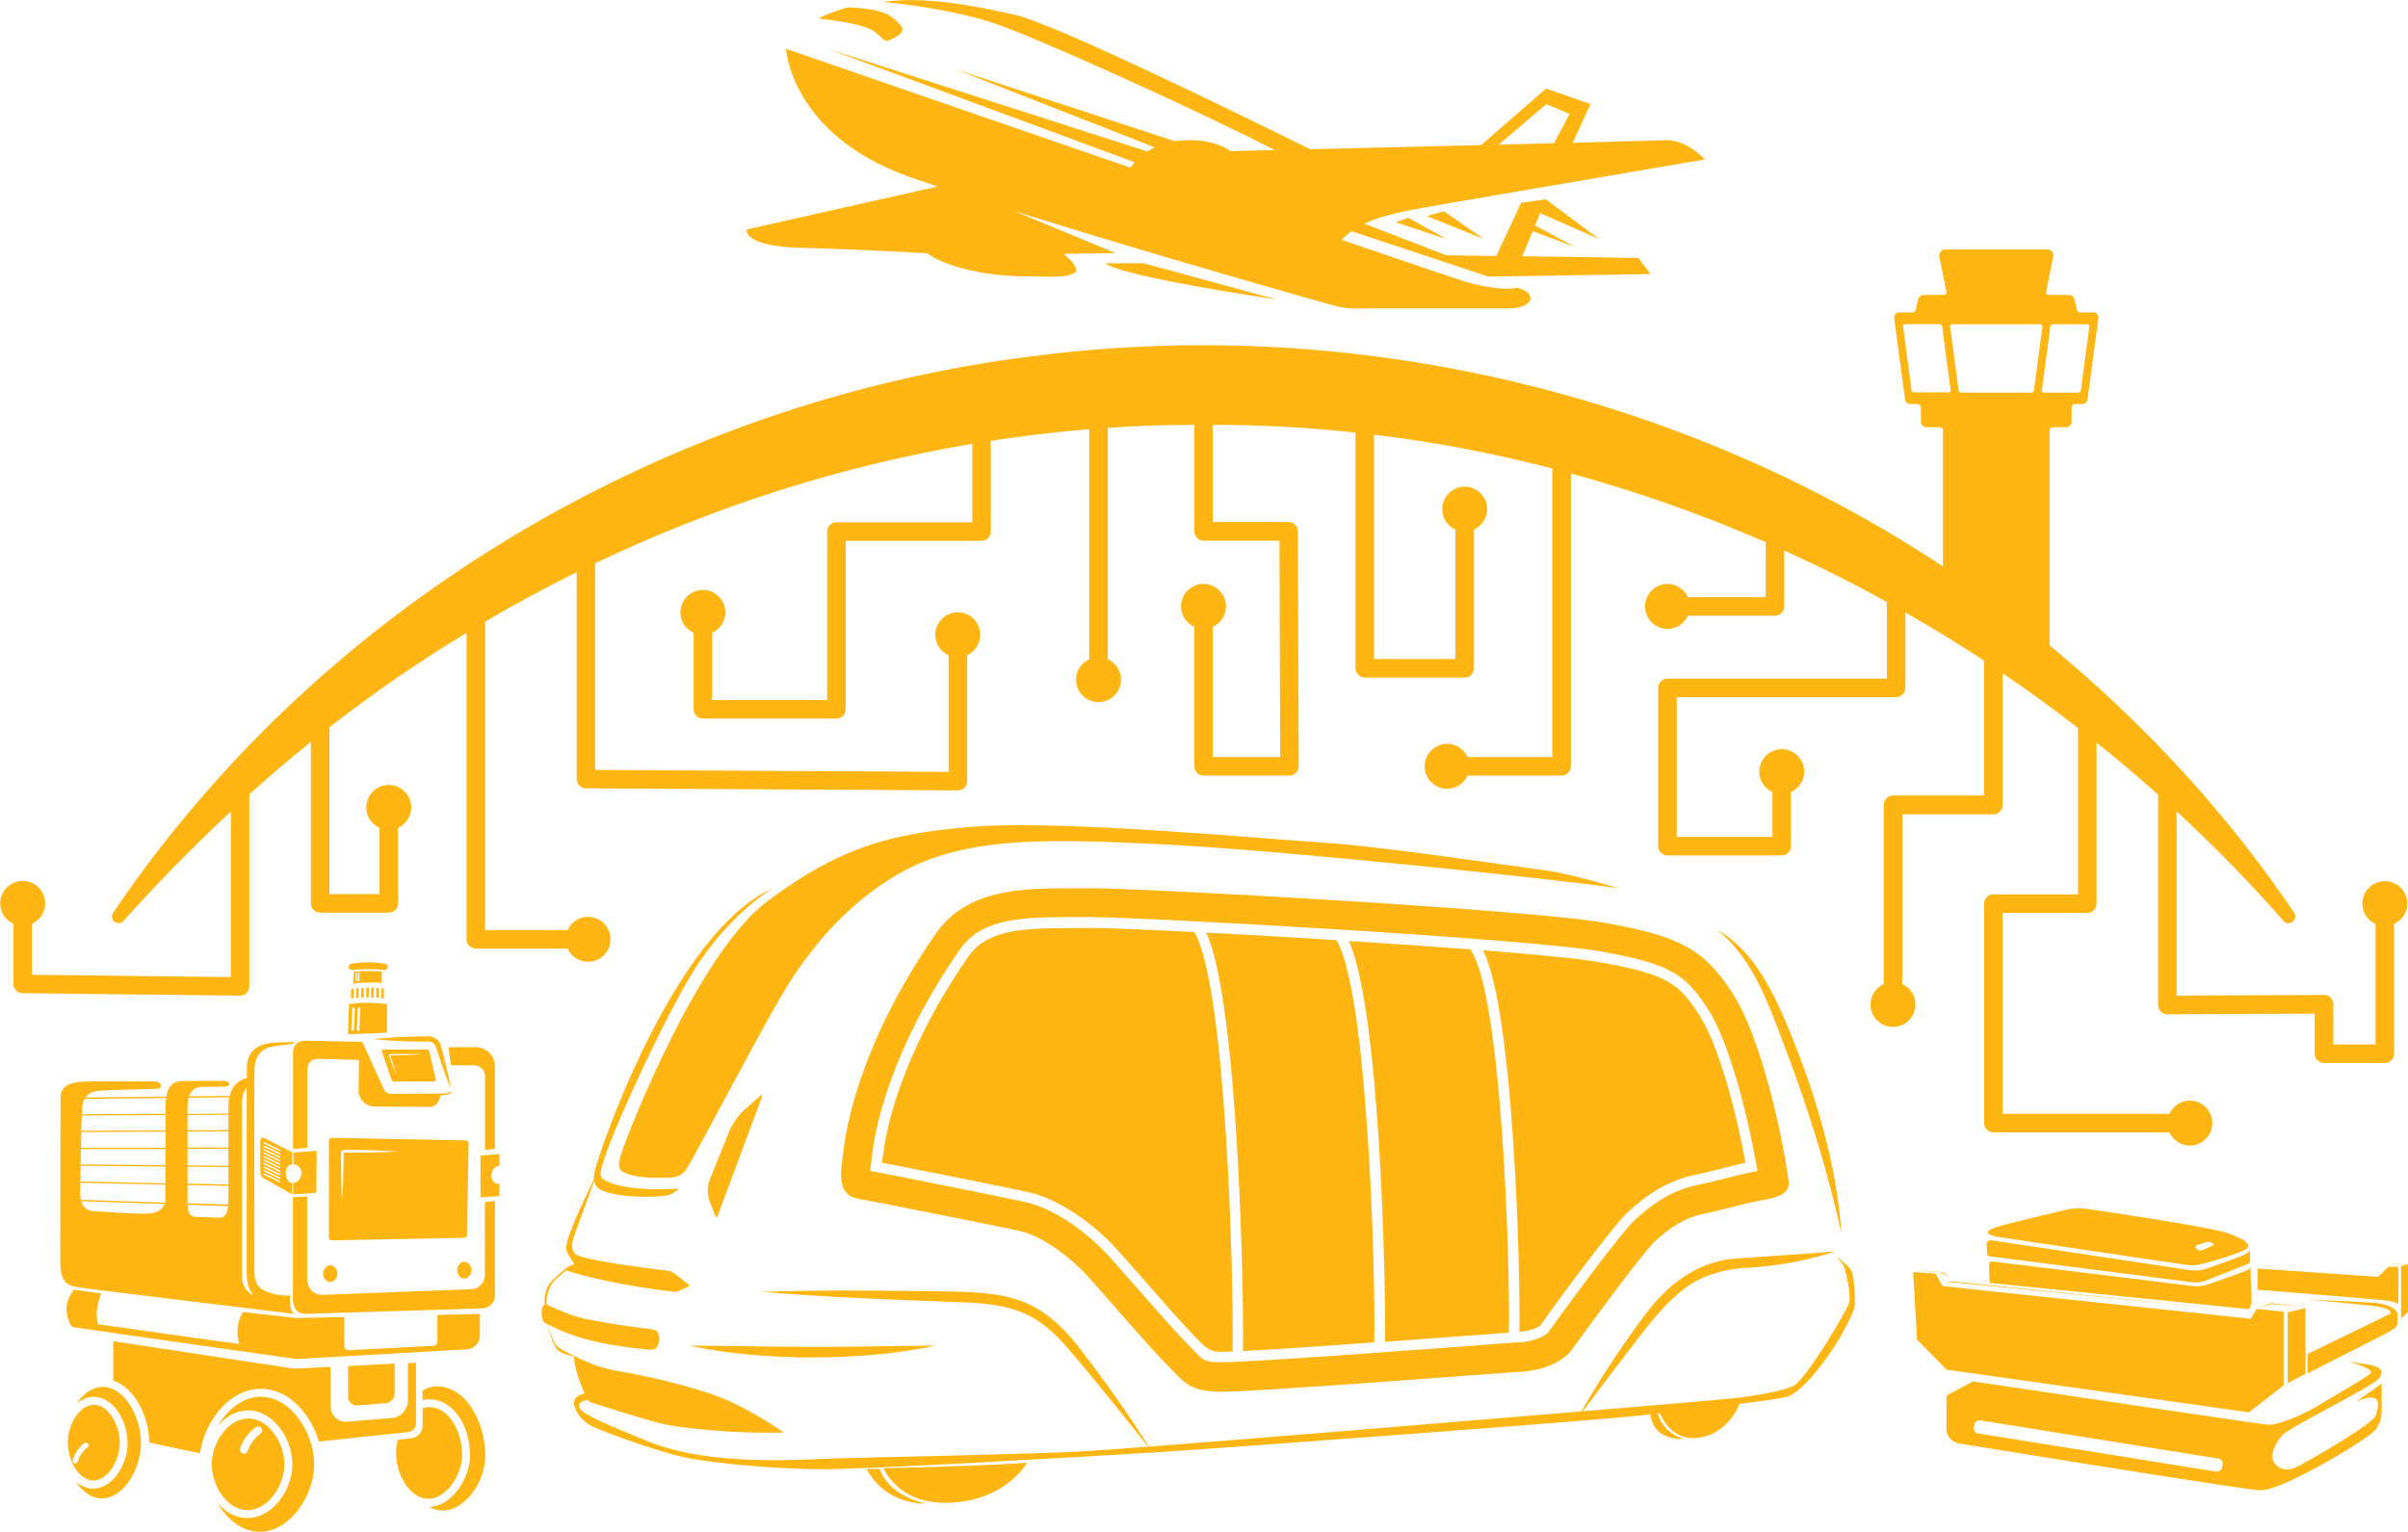 <?xml version="1.0" encoding="UTF-8"?><svg id="a" xmlns="http://www.w3.org/2000/svg" viewBox="0 0 207.74 132.18"><path d="m164.12,84.93v-14.66h7.85c.44,0,.8-.36.8-.8v-11.37c2.21,1.5,4.38,3.08,6.5,4.72v14.36h-7.3c-.44,0-.8.36-.8.8v18.94c0,.44.36.8.8.8h15.19c.31.67.98,1.14,1.76,1.14,1.07,0,1.94-.87,1.94-1.94s-.87-1.94-1.94-1.94c-.79,0-1.46.47-1.76,1.14h-14.39v-17.34h7.3c.44,0,.8-.36.8-.8v-13.9c1.81,1.45,3.58,2.95,5.31,4.49v18.16c0,.21.08.42.24.57.15.15.35.23.56.23h0l12.71-.06v3.46c0,.44.36.8.8.8h5.25c.44,0,.8-.36.8-.8v-11.19c.67-.31,1.14-.98,1.14-1.76,0-1.07-.87-1.94-1.94-1.94s-1.94.87-1.94,1.94c0,.79.47,1.46,1.14,1.76v10.39h-3.64v-3.47c0-.21-.09-.42-.24-.57-.15-.15-.35-.24-.57-.23l-12.71.06v-15.9c3.23,2.98,6.31,6.14,9.23,9.46.19.21.51.26.75.09.26-.18.33-.53.16-.8-5.08-7.55-11.2-14.41-18.03-20.45-1.01-.9-2.03-1.77-3.07-2.62v-18.54c0-.16.13-.29.29-.29h1.14c.26,0,.47-.21.47-.47v-1.24c0-.16.13-.29.29-.29h.63c.23,0,.42-.17.45-.39l.94-7.03c.03-.26-.17-.49-.43-.49h-1.16c-.12,0-.23-.08-.26-.2l-.21-.91c-.05-.24-.26-.4-.5-.4h-1.73c-.14,0-.25-.13-.22-.27l.61-3.03c.06-.32-.18-.62-.51-.62h-8.8c-.33,0-.57.3-.51.62l.61,3.03c.03.14-.08.27-.22.27h-1.73c-.24,0-.45.16-.5.4l-.21.91c-.03.12-.13.2-.26.2h-1.16c-.26,0-.46.23-.43.49l.94,7.03c.03.22.22.39.45.39h.63c.16,0,.29.13.29.29v1.24c0,.26.21.47.47.47h1.14c.16,0,.29.13.29.29v11.72c-22.62-14.96-50.67-21.57-77.62-18.25-27.44,3.18-53.65,16.62-71.9,37.37-3.02,3.41-5.81,7.01-8.34,10.77-.16.23-.12.56.09.75.24.21.6.19.81-.05,2.95-3.3,6.04-6.45,9.26-9.44v14.29l-17.16-.2v-4.4c.67-.31,1.14-.98,1.14-1.76,0-1.07-.87-1.94-1.94-1.94s-1.94.87-1.94,1.94c0,.79.47,1.46,1.14,1.76v5.19c0,.44.35.8.79.8l18.76.21h0c.21,0,.41-.08.56-.23.15-.15.24-.36.24-.57v-16.57c1.73-1.56,3.5-3.07,5.31-4.53v13.94c0,.44.36.8.8.8h5.92c.44,0,.8-.36.8-.8v-6.52c.67-.31,1.14-.98,1.14-1.76,0-1.07-.87-1.94-1.94-1.94s-1.94.87-1.94,1.94c0,.79.47,1.46,1.14,1.76v5.72h-4.32v-14.4c3.78-2.94,7.74-5.67,11.83-8.15v26.45c0,.44.36.8.8.8h7.92c.31.67.98,1.14,1.76,1.14,1.07,0,1.94-.87,1.94-1.94s-.87-1.94-1.94-1.94c-.79,0-1.46.47-1.76,1.14h-7.12v-26.61c2.58-1.52,5.22-2.94,7.9-4.27v17.85c0,.44.36.8.8.8l32.09.18h0c.21,0,.41-.08.56-.23.15-.15.24-.35.24-.57v-10.87c.67-.31,1.13-.98,1.13-1.76,0-1.07-.87-1.94-1.94-1.94s-1.94.87-1.94,1.94c0,.79.47,1.47,1.15,1.77v10.06l-30.49-.17v-17.83c10.3-4.92,21.27-8.42,32.53-10.31v6.77h-11.72c-.44,0-.8.36-.8.8v14.54h-9.92v-5.8c.67-.31,1.14-.98,1.14-1.76,0-1.07-.87-1.94-1.94-1.94s-1.94.87-1.94,1.94c0,.79.47,1.46,1.14,1.76v6.6c0,.44.36.8.8.8h11.52c.44,0,.8-.36.8-.8v-14.54h11.72c.44,0,.8-.36.8-.8v-7.83c2.81-.43,5.64-.77,8.49-1v19.85c-.67.31-1.14.98-1.14,1.76,0,1.07.87,1.94,1.94,1.94s1.94-.87,1.94-1.94c0-.79-.47-1.46-1.14-1.76v-19.97c2.48-.17,4.97-.25,7.47-.26v9.2c0,.44.36.8.8.8h6.54l.06,18.67h-5.81v-11.24c.67-.31,1.14-.98,1.14-1.76,0-1.07-.87-1.94-1.94-1.94s-1.94.87-1.94,1.94c0,.78.47,1.46,1.14,1.76v12.04c0,.44.36.8.8.8h7.41c.21,0,.42-.08.57-.24s.23-.36.23-.57l-.07-20.27c0-.44-.36-.8-.8-.8h-6.54v-8.39c4.13,0,8.24.23,12.31.67v20.34c0,.44.36.8.8.8h8.62c.44,0,.8-.36.8-.8v-11.97c.67-.31,1.14-.98,1.14-1.76,0-1.07-.87-1.94-1.94-1.94s-1.94.87-1.94,1.94c0,.79.47,1.46,1.14,1.76v11.17h-7.02v-19.36c5.2.63,10.33,1.61,15.38,2.92v24.9h-7.31c-.31-.67-.98-1.14-1.76-1.14-1.07,0-1.94.87-1.94,1.94s.87,1.94,1.94,1.94c.79,0,1.46-.47,1.76-1.14h8.11c.44,0,.8-.36.8-.8v-25.27c5.74,1.57,11.36,3.55,16.81,5.93v4.74h-6.71c-.31-.67-.98-1.14-1.76-1.14-1.07,0-1.94.87-1.94,1.94s.87,1.94,1.94,1.94c.79,0,1.46-.47,1.76-1.14h7.51c.44,0,.8-.36.8-.8v-4.82c3.01,1.36,5.96,2.84,8.85,4.44v6.61h-18.93c-.44,0-.8.36-.8.8v13.66c0,.44.36.8.8.8h9.86c.44,0,.8-.36.8-.8v-4.67c.67-.31,1.14-.98,1.14-1.76,0-1.07-.87-1.94-1.94-1.94s-1.94.87-1.94,1.94c0,.79.47,1.46,1.14,1.76v3.87h-8.26v-12.06h18.93c.44,0,.8-.36.8-.8v-6.51c2.3,1.31,4.56,2.7,6.78,4.16v11.64h-7.85c-.44,0-.8.36-.8.8v15.47c-.67.31-1.14.98-1.14,1.76,0,1.07.87,1.94,1.94,1.94s1.94-.87,1.94-1.94c0-.78-.47-1.46-1.14-1.76Zm12.76-56.74c.02-.12.12-.21.24-.21h2.94c.11,0,.2.1.19.21l-.73,5.49c-.02.11-.11.2-.23.2h-2.98c-.1,0-.18-.09-.16-.19l.73-5.49Zm-8.47-.21h7.6c.11,0,.2.1.19.21l-.73,5.49c-.01.11-.11.2-.22.2h-6.06c-.11,0-.21-.08-.22-.2l-.73-5.49c-.01-.11.07-.21.19-.21Zm-3.28,5.89c-.11,0-.21-.08-.22-.2l-.73-5.49c-.02-.11.07-.21.19-.21h2.94c.12,0,.22.09.24.21l.73,5.49c.01.1-.06.19-.16.19h-2.98Z" style="fill:#ffb612;"/><path d="m110.11,25.84l-11.42-3.12h-3.32s.27.93,14.73,3.12Z" style="fill:#ffb612;"/><path d="m69.16,21.39c5.11.13,10.82.46,10.82.46,1.33,1,4.45,1.92,8.1,1.99,3.65.07,3.85.07,4.58-.27s-.9-1.66-.9-1.66l4.48-.07-8.7-3.61c11.65,3.66,26.88,7.98,27.75,8.19,1.13.27,1.73.2,2.72.2h12.01c1.46,0,2.19-.53,1.99-1.06-.2-.53-1.13-.73-1.13-.73-.73.2-2.19.07-4.05-.4-.49-.12-4.89-1.61-11.08-3.73.26-.28.54-.53.84-.75l11.81,3.92,13.99-.22-1.05-1.39-10.01-.15.9-2.16,3.68,1.38s-2.48-1.33-3.48-1.87l.44-1.07,5.08,2.24-4.58-3.43-2.14.3-2.14,4.59-4.33-.06-7.05-2.73c1.79-.85,4.23-1.23,7.62-1.82,5.36-.93,21.75-3.72,21.75-3.72,0,0-.47-.52-1.17-.97s-1.58-.75-2.37-.69c-.22.02-3.39.1-7.85.22l1.52-3.34-3.83-1.34-5.61,4.88c-4.99.12-10.34.25-14.74.36-4.58-2.27-21.87-10.78-25.43-11.59-4.11-.93-7.9-1.59-11.42-1.13,0,0,5.18.46,9.23,1.73,3.61,1.13,18.58,7.95,24.55,11.06-1.48.04-2.77.07-3.79.09-.64-.44-1.65-.88-3.17-.94-.58-.02-1.12.01-1.63.09l-18.88-6.19,17.13,6.72c-.23.1-.44.22-.64.35l-27.58-8.86,26.48,9.79c-.13.15-.24.31-.35.47-14.83-5.11-29.72-10.26-29.72-10.26,0,0,.4,7.37,10.55,11.02.76.27,1.6.56,2.51.87l-16.45,3.7s-.4,1.46,4.71,1.59Zm64.23-12.41l2.02.85-1.35,2.53c-1.5.04-3.1.08-4.76.12l4.1-3.49Z" style="fill:#ffb612;"/><polygon points="124.58 18.24 123.08 18.64 128.01 20.63 124.58 18.24" style="fill:#ffb612;"/><polygon points="120.4 19.18 124.78 20.63 121.49 18.79 120.4 19.18" style="fill:#ffb612;"/><path d="m76.96,3.37c.76-.4,1.19-.73.66-1.28s-1.16-1.38-4.51-1.45c0,0-2.02.6-2.46.96,0,0,3.75.37,4.75,1.1,1,.73.8,1.06,1.56.66Z" style="fill:#ffb612;"/><path d="m171.38,107.29l.06.95c0,.08.07.15.17.17l17.54,2.25c.37.05.76,0,1.1-.13l3.63-1.43c.16-.06.25-.2.25-.36l-.03-.87s-.01.14-.45.39c-.32.18-2.26.86-3.32,1.22-.44.15-.92.2-1.38.13l-17.17-2.58c-.19-.03-.37.1-.39.28Z" style="fill:#ffb612;"/><path d="m194.24,112.09c-.03-.36-.09-2.72-.09-2.72-.24.28-.17.17-.53.34-.26.12-2.07.76-3.1,1.12-.46.16-.95.21-1.44.14l-17.18-2.11c-.17-.02-.32.1-.31.26l.05,1.59,22.39,2.27c.15-.23.24-.59.21-.89Z" style="fill:#ffb612;"/><path d="m188.74,109.17c.6.06.67.02,1.37-.13.7-.16,3.1-.89,3.64-1.23.54-.34.06-.81-1.51-1.38-1.57-.57-12.14-2.1-12.14-2.1-.28-.04-1.09-.11-1.78.05-.76.18-5.8,1.35-6.49,1.66-.69.31-.24.6.73.73.97.13,15.59,2.34,16.19,2.4Zm.77-1.71c.22-.06.88-.29.88-.29.28-.03.74.18.51.3-.23.12-.91.48-1.16.44-.25-.03-.45-.39-.23-.45Z" style="fill:#ffb612;"/><polygon points="194.01 121.88 197.01 119.56 197.01 113.2 195.09 112.99 195.05 112.98 194.7 112.95 194.15 113.81 193.83 113.77 193 113.68 171.66 111.42 171.11 111.36 167.59 110.98 166.97 109.91 165.05 109.78 165.38 115.6 167.94 118.2 194.01 121.88" style="fill:#ffb612;"/><polygon points="198.9 112.88 197.36 113.25 197.36 119.36 198.9 118.56 198.9 112.88" style="fill:#ffb612;"/><path d="m199.07,116.83v1.69c7.22-3.68,7.08-3.57,7.53-3.92.32-.25.24-.56.24-1.14,0-.66-1.24-1-2.28-1.06l-5.67-.27c.9.06,3.9.36,5.7.55,1.04.11,1.44.3,1.59.45.08.08.07.2-.03.27l-7.08,3.45Z" style="fill:#ffb612;"/><path d="m206.92,109.32h-.88l-.89.87-10.39-.72v1.83s9.95.81,10.88.9c.94.1,1.27.33,1.27.33v-3.22Z" style="fill:#ffb612;"/><path d="m196.87,123.87c.83-.82,7.84-4.22,8.38-4.93.55-.72-.09-1.01-.73-1.14-.6-.12-1.74-.27-1.91-.29.23.06,2.22.6,1.91.99-.25.31-2.53,1.58-3.55,2.21-2.47,1.53-3.29,1.7-3.68,1.86-.42.16-1.1.41-1.69.37-.6-.04-25.37-3.73-25.37-3.73l-2.17,1.14c-.08.05-.14.14-.14.24v2.76c0,.6.47,1.12,1.12,1.22,5,.81,25.17,4.08,25.97,4.04,2.01,0,9.36-4.49,9.91-5.21.55-.72.55-1.37.55-1.98v-2.03l-2.21,1.58s1.97-.99,1.89.29c-.03.44-.14.79-.3,1.07,0,0,0,0,0,0-1.03,1.08-5.46,3.6-6.41,4.11-.01,0-.03.01-.04.02-.08.04-.2.09-.36.17-1.13.54-2.17-.24-1.98-1.21.11-.57.43-1.09.81-1.55Zm-5.12,2.49l-.06.29c-.04.23-.28.38-.53.34l-3.99-.64-16.51-2.65c-.25-.04-.41-.26-.37-.49l.05-.29c.02-.09.06-.17.13-.23.1-.09.24-.14.4-.11l20.5,3.29c.25.04.42.26.37.49Z" style="fill:#ffb612;"/><polygon points="195.91 112.46 195.08 112.78 194.83 112.88 195.09 112.8 195.95 112.54 198.71 112.76 195.91 112.46" style="fill:#ffb612;"/><polygon points="206.53 109.02 206.15 109.24 206.54 109.05 207.63 109.07 206.53 109.02" style="fill:#ffb612;"/><polygon points="171.13 110.92 171.64 110.97 193.84 113.18 171.64 110.91 171.13 110.86 168.36 110.57 167.72 110.9 168.38 110.65 171.13 110.92" style="fill:#ffb612;"/><polygon points="168.26 110.43 167.71 109.81 167.13 109.91 167.7 109.91 168.26 110.43" style="fill:#ffb612;"/><polygon points="165.11 109.74 166.09 109.69 167.7 109.81 166.13 109.65 165.11 109.74" style="fill:#ffb612;"/><polygon points="207.74 109.07 207.14 109.27 207.14 113.8 207.74 113.21 207.74 109.07" style="fill:#ffb612;"/><path d="m138.57,79.65c-6.47-1.16-40.89-3.07-44.83-3-4.39.07-10.17-.46-13.17,4.16-5.89,8.55-7.4,15.48-7.74,18.03-.35,2.54-.69,4.27,1.27,4.62,1.96.35,11.79,2.31,13.87,2.77s4.51,2.43,5.78,3.81c1.27,1.39,5.32,6.12,6.82,7.63,1.5,1.5,1.85,2.31,4.39,2.43,2.54.11,24.26-1.62,26.34-1.73,2.08-.12,3.7-1.04,4.27-1.85.58-.81,6.12-8.44,7.28-9.47,1.15-1.04,2.43-1.97,4.16-2.31,1.73-.35,3.58-.92,4.97-1.16,1.39-.23,2.54-.58,2.31-1.73-.58-4.28-2.43-12.48-4.85-16.18-2.43-3.7-4.39-4.85-10.86-6.01Zm12.98,20.97l.08.44-.44.08c-.73.14-1.51.34-2.34.55-.79.2-1.59.4-2.33.55-2.42.48-4.13,1.81-5.35,2.91-1.51,1.35-7.35,9.47-7.6,9.82l-.03.04-.04.04c-.27.24-1.12.71-2.34.78-.59.03-2.63.18-5.21.38-6.36.47-18.18,1.35-20.7,1.35-.08,0-.14,0-.19,0-1.09-.05-1.2-.11-2.08-1.03-.2-.21-.41-.43-.65-.67-.9-.9-2.9-3.19-4.51-5.02-.95-1.08-1.76-2.01-2.24-2.53-1.59-1.73-4.4-3.97-7.09-4.57-1.9-.42-9.93-2.03-13.01-2.62l-.41-.08.05-.42c.04-.35.09-.74.14-1.08l.05-.4c.25-1.84,1.52-8.52,7.32-16.94l.04-.06c1.81-2.78,4.99-2.99,9.63-3,.5,0,.99,0,1.46,0,.05,0,.11,0,.18,0,4.81,0,38.03,1.87,44.17,2.97,5.97,1.06,7.26,1.95,9.2,4.91,1.78,2.71,3.43,8.94,4.22,13.59Z" style="fill:#ffb612;"/><path d="m137.97,83.03c-1.68-.3-5.4-.66-10.02-1.02,1.15,2.36,2.01,7.87,2.59,16.42.47,6.98.58,13.93.54,16.5,0,0,.01,0,.02,0,.95-.05,1.57-.4,1.76-.53.78-1.08,6.17-8.54,7.69-9.91,1.31-1.18,3.15-2.6,5.79-3.13.72-.14,1.51-.35,2.27-.54.69-.18,1.34-.34,1.97-.48-.8-4.5-2.36-10.29-4.01-12.8-1.79-2.73-2.8-3.48-8.59-4.51Z" style="fill:#ffb612;"/><path d="m126.86,81.93c-3.25-.25-6.87-.49-10.49-.72,2.68,5.93,3.19,29.29,3.12,34.58,2.34-.17,4.58-.34,6.38-.47,1.8-.13,3.33-.25,4.3-.32.12-6.05-.59-29.09-3.31-33.06h0Z" style="fill:#ffb612;"/><path d="m104.07,80.49c2.75,6.02,3.25,30.99,3.16,36.1,2.66-.13,7.09-.44,11.33-.75.12-6.33-.59-30.29-3.26-34.71-3.93-.25-7.83-.47-11.23-.65Z" style="fill:#ffb612;"/><path d="m93.96,80.08h-.16c-.48,0-.97.01-1.48.01-4.35,0-7.31.19-8.87,2.59l-.05.07c-5.69,8.26-6.93,14.75-7.17,16.55l-.05.38c-.03.21-.06.43-.09.66,3.39.65,10.75,2.13,12.62,2.54,2.89.64,5.88,3.01,7.56,4.84.48.53,1.3,1.46,2.25,2.54,1.6,1.83,3.59,4.1,4.46,4.98.24.24.46.47.67.68q.67.7,1.46.74s.09,0,.15,0c.26,0,.62,0,1.07-.03.13-6.33-.57-31.75-3.3-36.2-4.37-.22-7.76-.36-9.06-.36Z" style="fill:#ffb612;"/><path d="m114.25,72.72c-4.74-.29-22.47-1.96-30.1-1.39-7.63.58-11.84,1.91-17.91,6.41-6.07,4.51-12.07,20.11-12.57,21.58-.49,1.47-.29,1.7.43,1.97.72.26,1.33.35,3.38.35,1.49,0,1.68-.66,2.08-1.33.41-.67,5.63-10.49,7.14-13.14,1.5-2.66,4.51-7.86,10.28-11.44,5.78-3.58,12.94-3.35,22.88-2.89,9.94.46,34.2,3,39.75,3.81,0,0-4.1-1.27-6.41-1.56-2.31-.29-14.21-2.08-18.95-2.37Z" style="fill:#ffb612;"/><path d="m48.9,107.97s-.02-.03-.03-.05c0,0,0,.02.03.05Z" style="fill:#ffb612;"/><path d="m65.59,94.56l-1.35,1.2c-.59.52-1.04,1.17-1.34,1.9l-1.65,4.09c-.26.64-.26,1.36,0,2l.48,1.21c.03.08.14.08.17,0l3.84-10.31c.03-.09-.07-.16-.14-.1Z" style="fill:#ffb612;"/><path d="m70.08,117.15c3.57-.03,7.14-.28,10.64-1.03-3.56.01-7.09.13-10.64.11-3.55,0-7.08-.1-10.64-.11,3.49.75,7.07,1,10.64,1.03Z" style="fill:#ffb612;"/><path d="m150.09,121.14c1.9-.23,3.44-.45,4.04-.59,1.46-.35,4.12-4.12,4.93-5.7.81-1.58,1.04-1.96.96-2.93-.08-.96-.04-2.04-.5-2.54s-1.16-.96-1.16-.96c0,0,.66.58.78,1.04.11.46.58,2.23.38,2.97-.19.73-3.81,6.7-4.78,7.16s-3.2.85-5.2,1.08c-.63.07-5.9.53-13,1.12,1.27-1.68,2.53-3.37,3.81-5.03,1.44-1.83,2.8-3.8,4.61-5.27,1.77-1.52,4.07-2.06,6.36-2.12,2.39-.19,4.75-.63,7.03-1.38-3,.26-5.91.41-8.89.64-3.21.34-5.68,2.33-7.55,4.84-2.01,2.66-3.82,5.45-5.49,8.33-11.7.98-28.31,2.35-37.3,3.04-1.68-2.64-3.47-5.21-5.38-7.7-3.99-5.49-6.79-5.63-13.18-5.71-4.94-.07-9.89-.11-14.83.05,4.93.41,9.86.63,14.79.81,3.14.16,6.61-.08,9.28,1.87,1.32.92,2.33,2.21,3.38,3.43,1.99,2.38,3.92,4.82,5.87,7.25-2.93.23-5.04.38-5.9.42-5.11.26-18.98.52-21.58.61-2.6.09-10.34.67-15.63-1.47s-5.92-2.6-5.98-3.06c-.06-.46.76-.53.76-.53.05.1.14.17.24.21.85.27,4.79,1.53,6.27,1.87,1.66.38,5.55.69,7.55.73s2.85,0,2.85,0c0,0-3.24-2.29-6.2-3.3-2.97-1.01-6.28-1.7-8.17-2.01-1.57-.25-3.11-.99-3.58-1.23t0,0s-.01,0-.02-.01c-.03-.01-.07-.03-.13-.06-.31-.14-1.01-.48-1.37-.74-.34-.25-.76-1.41-.97-2.01.19.09.43.19.64.3,2.93,1.5,7.34,1.81,7.99,1.89.65.09.78-.04.92-.32.14-.27.19-.63.1-.92-.09-.29-.19-.48-.78-.52-.59-.04-4.87-.66-6.07-1-1.2-.33-2.51-.97-2.51-.97-.12-.07-.23-.13-.32-.15-.02-.3,0-.89.36-1.64.2-.43,1.33-1.3,1.33-1.3,3.22,1.07,8,1.7,9.2,1.84.18.02.37,0,.53-.08l.76-.33c.1-.04.12-.18.03-.24l-1.12-.88c-.2-.16-.44-.26-.7-.29-3.51-.42-5.6-.78-6.85-1.06,0,0-.01,0-.02,0-.38-.1-.71-.19-.89-.28-.46-.22-.52-.84-.32-1.47.15-.48,1.27-3.49,1.79-4.91.18.84,1.12,1,2.11,1.18,1.22.23,3.88.23,4.46-.04.58-.27.73-.5.73-.5-4.51.27-6.07-.53-6.45-.76-.38-.23-.35-.65-.15-1.23.77-2.89,5.55-13.09,7.9-16.83,2.97-4.74,6.47-6.89,6.79-7.08-8.63,3.84-15.11,23.1-15.38,24.56-.04.21-.05.39-.03.55-.76,1.53-2.71,5.56-2.36,6.15.03.04.05.08.08.12-.04-.03-.07-.05-.08-.06.22.37.44.73.66,1.1-.14.04-.32.11-.5.21-.07.04-.14.08-.2.13h0s-.01.01-.03.03c-.06.04-.11.08-.16.12,0,0,0,0,.01,0-.16.14-.46.4-.97.88-.73.67-.74,1.68-.7,2.13-.06.02-.12.07-.17.15-.16.26-.1,1.17.09,1.34.07.06.16.12.27.18.19.63.61,1.91.9,2.22.3.32,1.1.51,1.44.58,0,.24.06,1.29.92,3.18-.4.13-.9.3-.92.76-.02.62.54,1.46,1.28,1.93.74.46,5.74,2.27,8.15,2.81,2.41.54,8.21,1.05,12,1.05s22.69-1.07,29.35-1.5c6.66-.43,36.91-2.67,41.1-3.13.31-.03.64-.07.98-.11.03.32.16.95.67,1.44.4.38.86.51,1.11.58.46.13.86.12,1.11.09-1.67-.45-2.15-1.83-2.25-2.18.06,0,.13-.02.19-.02.47,1.11,1.46,2.33,3.29,2.12,1.99-.23,3.14-1.86,3.57-2.91Z" style="fill:#ffb612;"/><path d="m82.1,129.68c3.64-.22,5.71-2.13,6.5-3.46-3.44.27-9.62.42-12.4.48.74,1.47,2.47,3.18,5.89,2.97Z" style="fill:#ffb612;"/><path d="m79.87,129.74c-3.41-.74-3.97-2.98-3.97-2.98h-1.14c1.72,3.22,5.11,2.98,5.11,2.98Z" style="fill:#ffb612;"/><path d="m157.06,99.45c.68,2.29,1.26,4.62,1.8,6.96-.21-3-.77-6-1.55-8.9-.78-2.92-1.79-5.77-2.93-8.56-1.37-3.28-3.03-6.89-6.26-8.73,2.84,2.26,4.2,5.75,5.45,9.05,1.29,3.35,2.47,6.73,3.49,10.18Z" style="fill:#ffb612;"/><path d="m33.11,85.31l-.22-.02v.85c.07,0,.14.01.22.02v-.85Z" style="fill:#ffb612;"/><path d="m32.46,86.1c.07,0,.14,0,.22.01v-.85c-.07,0-.14-.01-.22-.02v.86Z" style="fill:#ffb612;"/><path d="m32.02,86.09c.07,0,.14,0,.22,0v-.86c-.07,0-.14,0-.22,0v.85Z" style="fill:#ffb612;"/><path d="m31.59,86.08s.08,0,.12,0h.04s.04,0,.06,0v-.85s-.08,0-.13,0c-.03,0-.06,0-.09,0v.84Z" style="fill:#ffb612;"/><path d="m31.16,86.1c.07,0,.14,0,.22,0v-.84c-.07,0-.15,0-.22.02v.84Z" style="fill:#ffb612;"/><path d="m30.72,86.13c.07,0,.14-.01.22-.02v-.83c-.07,0-.15.02-.22.03v.82Z" style="fill:#ffb612;"/><path d="m30.29,86.17c.07-.01.14-.02.22-.03v-.81l-.22.03v.8Z" style="fill:#ffb612;"/><path d="m33.39,89.12v-2.47c-.47-.07-1.03-.12-1.64-.12h-.03c-.6,0-1.14.05-1.61.12l-.09,2.6,3.38-.13Zm-2.53-2.16h.11s.11,0,.11,0l-.08,1.97h-.11s-.11,0-.11,0l.08-1.97Zm-.47,0h.11s.11,0,.11,0l-.08,1.97h-.11s-.11,0-.11,0l.08-1.97Z" style="fill:#ffb612;"/><path d="m32.89,84.83s.03,0,.05,0v-.99c-.35-.03-.75-.05-1.2-.05h-.03c-.44,0-.84.02-1.18.05-.01.21-.03.42-.04.63,0,.14-.02.28-.03.42.02,0,.04,0,.05,0,.07-.01.14-.02.22-.03.07,0,.14-.02.22-.03.07,0,.14-.01.22-.02.07,0,.14-.01.22-.02.07,0,.14,0,.22,0,.03,0,.05,0,.08,0,.05,0,.09,0,.14,0h.09s.08,0,.13,0c.07,0,.15,0,.22,0,.07,0,.15,0,.22,0,.08,0,.15,0,.22.02.07,0,.15.01.22.02Zm-2.1-.36v.21s-.06,0-.06,0h-.06s.04-.75.04-.75h.06s.06,0,.06,0l-.03.54Zm.2.21h-.05s-.01,0-.01,0h-.06s.01-.2.01-.2l.03-.54h.06s.06,0,.06,0l-.04.74Z" style="fill:#ffb612;"/><path d="m33.25,83.18c-.41-.08-.9-.14-1.46-.14-.58,0-1.09.06-1.51.14-.11.02-.19.12-.19.23v.07c0,.12.09.22.21.23.02,0,.04,0,.05,0,.42-.05.89-.08,1.4-.08.52,0,.99.03,1.41.08,0,0,.01,0,.02,0,.08,0,.16-.03.21-.09.03-.04.05-.09.05-.14v-.07c0-.11-.08-.21-.19-.23Z" style="fill:#ffb612;"/><path d="m25.28,90.97v8.18l1.23-.09v-6.53c0-.94.4-1.16,1.06-1.16l3.4.1-.04,2.63c0,.76.62,1.38,1.38,1.39l4.73.03c.35.02.67-.19.8-.51l.21-.51s.1,0,.17,0c.76,0,.75-.32.7-.47.03.12-.03.34-.82.34h0s-4.39.02-4.39.02c-.27,0-.51-.17-.6-.42l-1.85-4.06-4.9-.1c-.63.02-1.09.28-1.09,1.16Z" style="fill:#ffb612;"/><path d="m36.76,89.44h-.3c-.87.01-1.74.03-2.61.09-.31.02-.61.04-.92.07h-.02c-.24.02-.47.04-.71.07,1.41.16,2.84.21,4.25.22.15,0,.45,0,.59,0,.27.02.5.22.57.48l.05.15c.37,1.16.76,2.31,1.24,3.44-.21-1.2-.51-2.38-.82-3.56-.12-.66-.66-1.03-1.32-.97Z" style="fill:#ffb612;"/><path d="m42.7,99.13v-7.11c0-.91-.74-1.65-1.65-1.65h-2.37l.22,1.56h1.99c.52,0,.95.42.95.95v6.36l.86-.1Z" style="fill:#ffb612;"/><path d="m36.83,90.57h-3.78c-.08,0-.14.08-.11.16l.84,2.45c.03.09.11.15.21.15h3.49c.08,0,.14-.07.12-.15l-.56-2.44c-.02-.1-.11-.17-.21-.17Zm-2.65,2.13c-.23-.53-.44-1.06-.63-1.6.02-.07.08-.13.15-.13.86-.02,1.78-.03,2.64,0-.84.07-1.75.1-2.59.11-.03,0-.07,0-.08.03.19.53.36,1.06.52,1.6Z" style="fill:#ffb612;"/><path d="m41.45,103.33l1.64-.11v-1.04c-.42,0-.7-.32-.7-.71s.22-.83.7-.87v-1l-1.64.11v3.62Z" style="fill:#ffb612;"/><path d="m25.29,102.07v1s2-.13,2-.13l.03-3.62-2,.13v1.04c.41,0,.68.33.68.72,0,.39-.23.83-.7.86Z" style="fill:#ffb612;"/><path d="m25.21,100.48v-1.04s-2.45-1.25-2.45-1.25c-.15-.06-.3.05-.3.21v2.85c0,.18.1.33.26.41l2.47,1.41v-1c-.28,0-.54-.36-.54-.88,0-.39.27-.72.56-.7Zm-1.03,1.51s-.03.03-.05.03c0,0-.02,0-.03,0l-1.34-.65s-.04-.05-.03-.08c.01-.03.05-.04.08-.03l1.34.65s.04.05.03.08Zm0-.3s-.03.03-.05.03c0,0-.02,0-.03,0l-1.34-.65s-.04-.05-.03-.08.05-.04.08-.03l1.34.65s.04.05.03.08Zm0-.3s-.03.03-.05.03c0,0-.02,0-.03,0l-1.34-.65s-.04-.05-.03-.08c.01-.03.05-.04.08-.03l1.34.65s.04.05.03.08Zm0-.3s-.03.03-.05.03c0,0-.02,0-.03,0l-1.34-.65s-.04-.05-.03-.08c.01-.03.05-.04.08-.03l1.34.65s.04.05.03.08Zm0-.3s-.03.03-.05.03c0,0-.02,0-.03,0l-1.34-.65s-.04-.05-.03-.08c.01-.03.05-.04.08-.03l1.34.65s.04.05.03.08Zm0-.3s-.03.03-.05.03c0,0-.02,0-.03,0l-1.34-.65s-.04-.05-.03-.08c.01-.03.05-.04.08-.03l1.34.65s.04.05.03.08Zm0-.3s-.03.03-.05.03c0,0-.02,0-.03,0l-1.34-.65s-.04-.05-.03-.08c.01-.03.05-.04.08-.03l1.34.65s.04.05.03.08Zm0-.3s-.03.03-.05.03c0,0-.02,0-.03,0l-1.34-.65s-.04-.05-.03-.08c.01-.03.05-.04.08-.03l1.34.65s.04.05.03.08Zm0-.3s-.03.03-.05.03c0,0-.02,0-.03,0l-1.34-.65s-.04-.05-.03-.08c.01-.03.05-.04.08-.03l1.34.65s.04.05.03.08Zm0-.3s-.03.03-.05.03c0,0-.02,0-.03,0l-1.34-.65s-.04-.05-.03-.08c.01-.03.05-.04.08-.03l1.34.65s.04.05.03.08Z" style="fill:#ffb612;"/><path d="m41.83,110.05c-.02.65-.5,1.17-1.15,1.2l-12.82.49c-.8.03-1.36-.58-1.36-1.4v-7.09l-1.23.06v8.68c0,1.13.51,1.41,1.19,1.39l15.16-.47c.6-.02,1.07-.51,1.08-1.11v-8.16l-.87.09v6.32Z" style="fill:#ffb612;"/><path d="m39.98,110.33c.36.04.68-.32.7-.68.03-.36-.25-.76-.61-.77-.35,0-.62.36-.63.7-.01.33.2.71.54.75Z" style="fill:#ffb612;"/><path d="m27.87,109.88c-.01.33.2.71.54.75.36.04.68-.32.7-.68.03-.36-.25-.76-.61-.77-.35,0-.62.36-.63.7Z" style="fill:#ffb612;"/><path d="m40.29,106.56l.14-7.9c0-.14-.11-.25-.25-.25l-11.56-.22c-.14,0-.25.11-.25.25v8.35c0,.14.11.25.26.25l11.42-.22c.13,0,.24-.11.24-.24Zm-10.62-7.1s-.02,0-.03.01v.25s0,.57,0,.57c-.02,1.1-.05,2.33-.13,3.42-.07-1.29-.09-2.69-.09-3.99,0-.06,0-.19,0-.25,0-.15.15-.26.29-.24,1.54,0,3.09.04,4.63.14-1.55.08-3.11.1-4.67.09Z" style="fill:#ffb612;"/><path d="m25.55,113.74l-4.58-.52c-.16.24-.46.8-.49,1.65-.01.45.07.82.18,1.11-2.44-.31-9.92-1.38-12.23-1.71-.06-.31-.1-.68-.08-1.1.02-.53.27-1.23.38-1.55l-2.35-.33c-.12.15-.64.86-.65,1.61,0,.58.18,1.09.33,1.38.07.13.19.23.34.26.48.09,19.15,2.74,19.15,2.74l14.73-.84c.63-.04,1.12-.56,1.12-1.19v-1.86l-3.67.08v2.29c0,.2-.16.37-.37.38l-7.25.38c-.22.01-.41-.16-.41-.38v-2.49l-4.16.09Z" style="fill:#ffb612;"/><path d="m8.6,94.13c.69-.06,4.41-.15,4.95-.17.54-.01.33-.62-.06-.63-.39-.01-4.34,0-5.73,0-2.02,0-2.54.49-2.54,1.46,0,1.2-.02,12.46-.02,14.08,0,1.47.38,1.99,1.27,2.17.87.18,18.49,2.29,19.04,2.36-.63-.1-.48-1.59-.48-1.59,0,0-1.05,0-1.55-.19-.5-.18-1.53-.35-1.53-1.79,0-1.16-.02-17.03,0-17.55.04-1.29.76-1.86,1.63-1.98.8-.11,1.69-.23,1.69-.23.01-.02.03-.04.06-.07.05-.05.11-.08.15-.08-.85.02-1.47.03-1.9.06-1.05.08-2.27.53-2.28,2.1v.95c-.22.05-.51.16-.78.37-.4.32-.6.73-.7,1.17l-3.51.04c.17-.54.55-.82,1.19-.82.47,0,1.37-.02,1.93-.02.49,0,.48-.45-.03-.48-.51-.03-2.11,0-3.59,0-.99,0-1.33.52-1.45,1.34l-6.98.08c.27-.4.7-.55,1.22-.59Zm12.27,1.22c0-.81.2-1.25.41-1.49,0,4.38,0,15.36,0,16.01,0,1.09.35,1.68.62,1.91-.58-.22-1.02-.83-1.02-1.59v-14.84Zm-2.04,9.73c-.74-.03-1.4-.05-1.95-.07-.58-.02-.68-.52-.69-1.04l3.49.11c-.09.76-.35,1.02-.84,1Zm-2.65-9.6c0-.28.03-.53.08-.75l3.52-.04c-.08.41-.08.84-.08,1.25v.16l-3.52.02v-.63Zm0,.74l3.52-.02v1.32l-3.52.02v-1.32Zm0,1.43l3.52-.02v1.39h-3.52s0-1.37,0-1.37Zm0,1.49h3.52s0,1.46,0,1.46l-3.52-.03v-1.42Zm0,1.54l3.52.03v1.51l-3.52-.08v-1.47Zm0,2.74v-1.16l3.52.08v.95c0,.25,0,.47-.03.66l-3.5-.11c0-.14,0-.28,0-.41Zm-9.17-5.73l7.27-.03c0,.42,0,.89,0,1.38h-7.29c0-.44.02-.9.03-1.34Zm-.03,1.47h7.29c0,.46,0,.93,0,1.39l-7.31-.07c0-.41.01-.87.02-1.32Zm-.02,1.44l7.31.07c0,.53,0,1.02,0,1.45l-7.33-.16c0-.34,0-.81.02-1.35Zm5.64,4.13c-1.18.03-3.79-.18-4.46-.21-.7-.03-1.01-.41-1.14-.86l7.2.24c-.19.52-.71.81-1.6.84Zm1.64-.95l-7.27-.24c-.09-.4-.05-.82-.04-1.09,0-.07,0-.2,0-.38l7.33.16c0,.51,0,.91.01,1.1,0,.16,0,.32-.04.45Zm.04-6.23l-7.27.03c.01-.49.03-.94.05-1.32l7.22-.03c0,.29,0,.76,0,1.32Zm.05-2.79c-.05.38-.05.82-.05,1.3v.06l-7.22.03c.02-.45.05-.78.09-.94.04-.14.08-.27.14-.38l7.03-.08Z" style="fill:#ffb612;"/><path d="m37.71,119.63c-.44,0-.86.14-1.26.38v.81c.19-.05.38-.07.58-.07h0c1.97,0,3.52,2.15,3.52,4.87,0,.93-.37,2.01-.99,2.87-.71.98-1.61,1.53-2.55,1.55.4.2.81.31,1.24.32,1.62.01,3.61-2.16,3.61-4.77,0-2.88-1.66-5.95-4.16-5.95Z" style="fill:#ffb612;"/><path d="m34.2,125.96c.12.97.54,1.95,1.15,2.6t0,0c.44.47.97.77,1.57.78h.05c1.56,0,2.9-2.13,2.9-3.73,0-2.18-1.19-4.18-2.83-4.18h0c-.2,0-.39.03-.58.09v1.51c0,.56-.42,1.02-.97,1.08l-1.17.13c-.08.32-.13.64-.15.96,0,.24,0,.49.03.74,0,0,0,0,0,.01Z" style="fill:#ffb612;"/><path d="m33.75,123.74l.37-.04h.02s.37-.04.37-.04l.69-.07c.39-.04.69-.37.69-.76v-5.24l-.7.04v3.25c0,.18-.03.36-.1.52-.11.16-.2.32-.29.49,0,0,0,0,0,0s0,0,0,0c-.25.26-.59.44-.97.47l-3.86.33c-.78.07-1.45-.55-1.45-1.33v-3.41l-3.14.16-15.61-2.37v3.4c.51.17,1,.49,1.44.96,1.02,1.08,1.66,2.77,1.66,4.39h0s4.38.93,4.38.93c.18-1.25.71-2.49,1.5-3.51,1.04-1.33,2.37-2.06,3.76-2.06h.01c1.2,0,2.35.54,3.31,1.57.78.82,1.35,1.87,1.68,2.98l6.25-.67Z" style="fill:#ffb612;"/><path d="m33.26,121.1c.45-.04.79-.41.79-.87v-2.56l-4.02.21v2.64c0,.45.39.81.84.77l2.39-.2Z" style="fill:#ffb612;"/><path d="m22.33,132.18s.05,0,.08,0c2.52,0,4.54-2.9,4.68-5.49.03-.54-.02-1.11-.14-1.66-.04-.19-.09-.38-.15-.56-.65-2.11-2.31-3.93-4.29-3.94h-.01c-1.54,0-2.87,1.09-3.71,2.53.67-.81,1.58-1.35,2.62-1.35h0c.87,0,1.72.41,2.41,1.14.48.51.86,1.15,1.1,1.83.07.18.12.37.16.56.11.46.16.93.13,1.38-.11,2.07-1.73,4.38-3.87,4.38h-.07c-.86-.02-1.67-.41-2.34-1.13-.06-.07-.13-.14-.19-.22.8,1.42,2.07,2.49,3.58,2.53Z" style="fill:#ffb612;"/><path d="m21.29,130.32h.06c1.71,0,3.08-1.97,3.18-3.73.02-.42-.03-.85-.13-1.27-.05-.19-.11-.38-.18-.56-.5-1.29-1.56-2.35-2.8-2.35h0c-1.54,0-2.8,1.62-3.09,3.24h0c-.03.18-.05.36-.06.53v.04c-.07,1.87,1.24,4.05,3.03,4.1Zm-.57-5.33c.39-1.19,1.33-1.81,1.37-1.83.16-.1.37-.06.47.1.1.16.06.37-.1.47,0,0-.2.13-.43.38-.21.22-.45.54-.61.94-.02.05-.04.1-.05.15-.05.14-.18.24-.32.24-.04,0-.07,0-.11-.02-.13-.04-.22-.16-.24-.29,0-.05,0-.09.02-.14Z" style="fill:#ffb612;"/><path d="m8.75,129.3s.04,0,.06,0c1.76,0,3.18-2.28,3.34-4.38,0-.05,0-.11.01-.16,0-.14,0-.28,0-.42-.06-1.87-1.05-3.85-2.42-4.47-.18-.08-.37-.14-.57-.17-.1-.01-.2-.02-.3-.02h0c-.89,0-1.68.59-2.27,1.44.45-.38.96-.58,1.49-.58h0c.42,0,.82.13,1.2.38h0c.18.12.36.27.52.44.71.75,1.16,1.92,1.19,3.05,0,.1,0,.21,0,.31-.04.85-.34,1.75-.83,2.45-.58.83-1.34,1.29-2.14,1.29h-.06c-.51-.02-1-.22-1.43-.59.56.84,1.33,1.42,2.2,1.44Z" style="fill:#ffb612;"/><path d="m8.05,127.76c1.23,0,2.21-1.63,2.28-3.08.08-1.6-.93-3.45-2.23-3.45h0c-1.23,0-2.2,1.65-2.25,3.11-.06,1.55.88,3.38,2.17,3.42h.04Zm-.52-2.85s-.59.43-.82,1.21c-.03.1-.12.16-.22.16-.02,0-.04,0-.06,0-.12-.04-.19-.16-.16-.28.28-.94.97-1.43,1-1.46.1-.07.24-.05.32.05.07.1.05.25-.05.32Z" style="fill:#ffb612;"/></svg>
